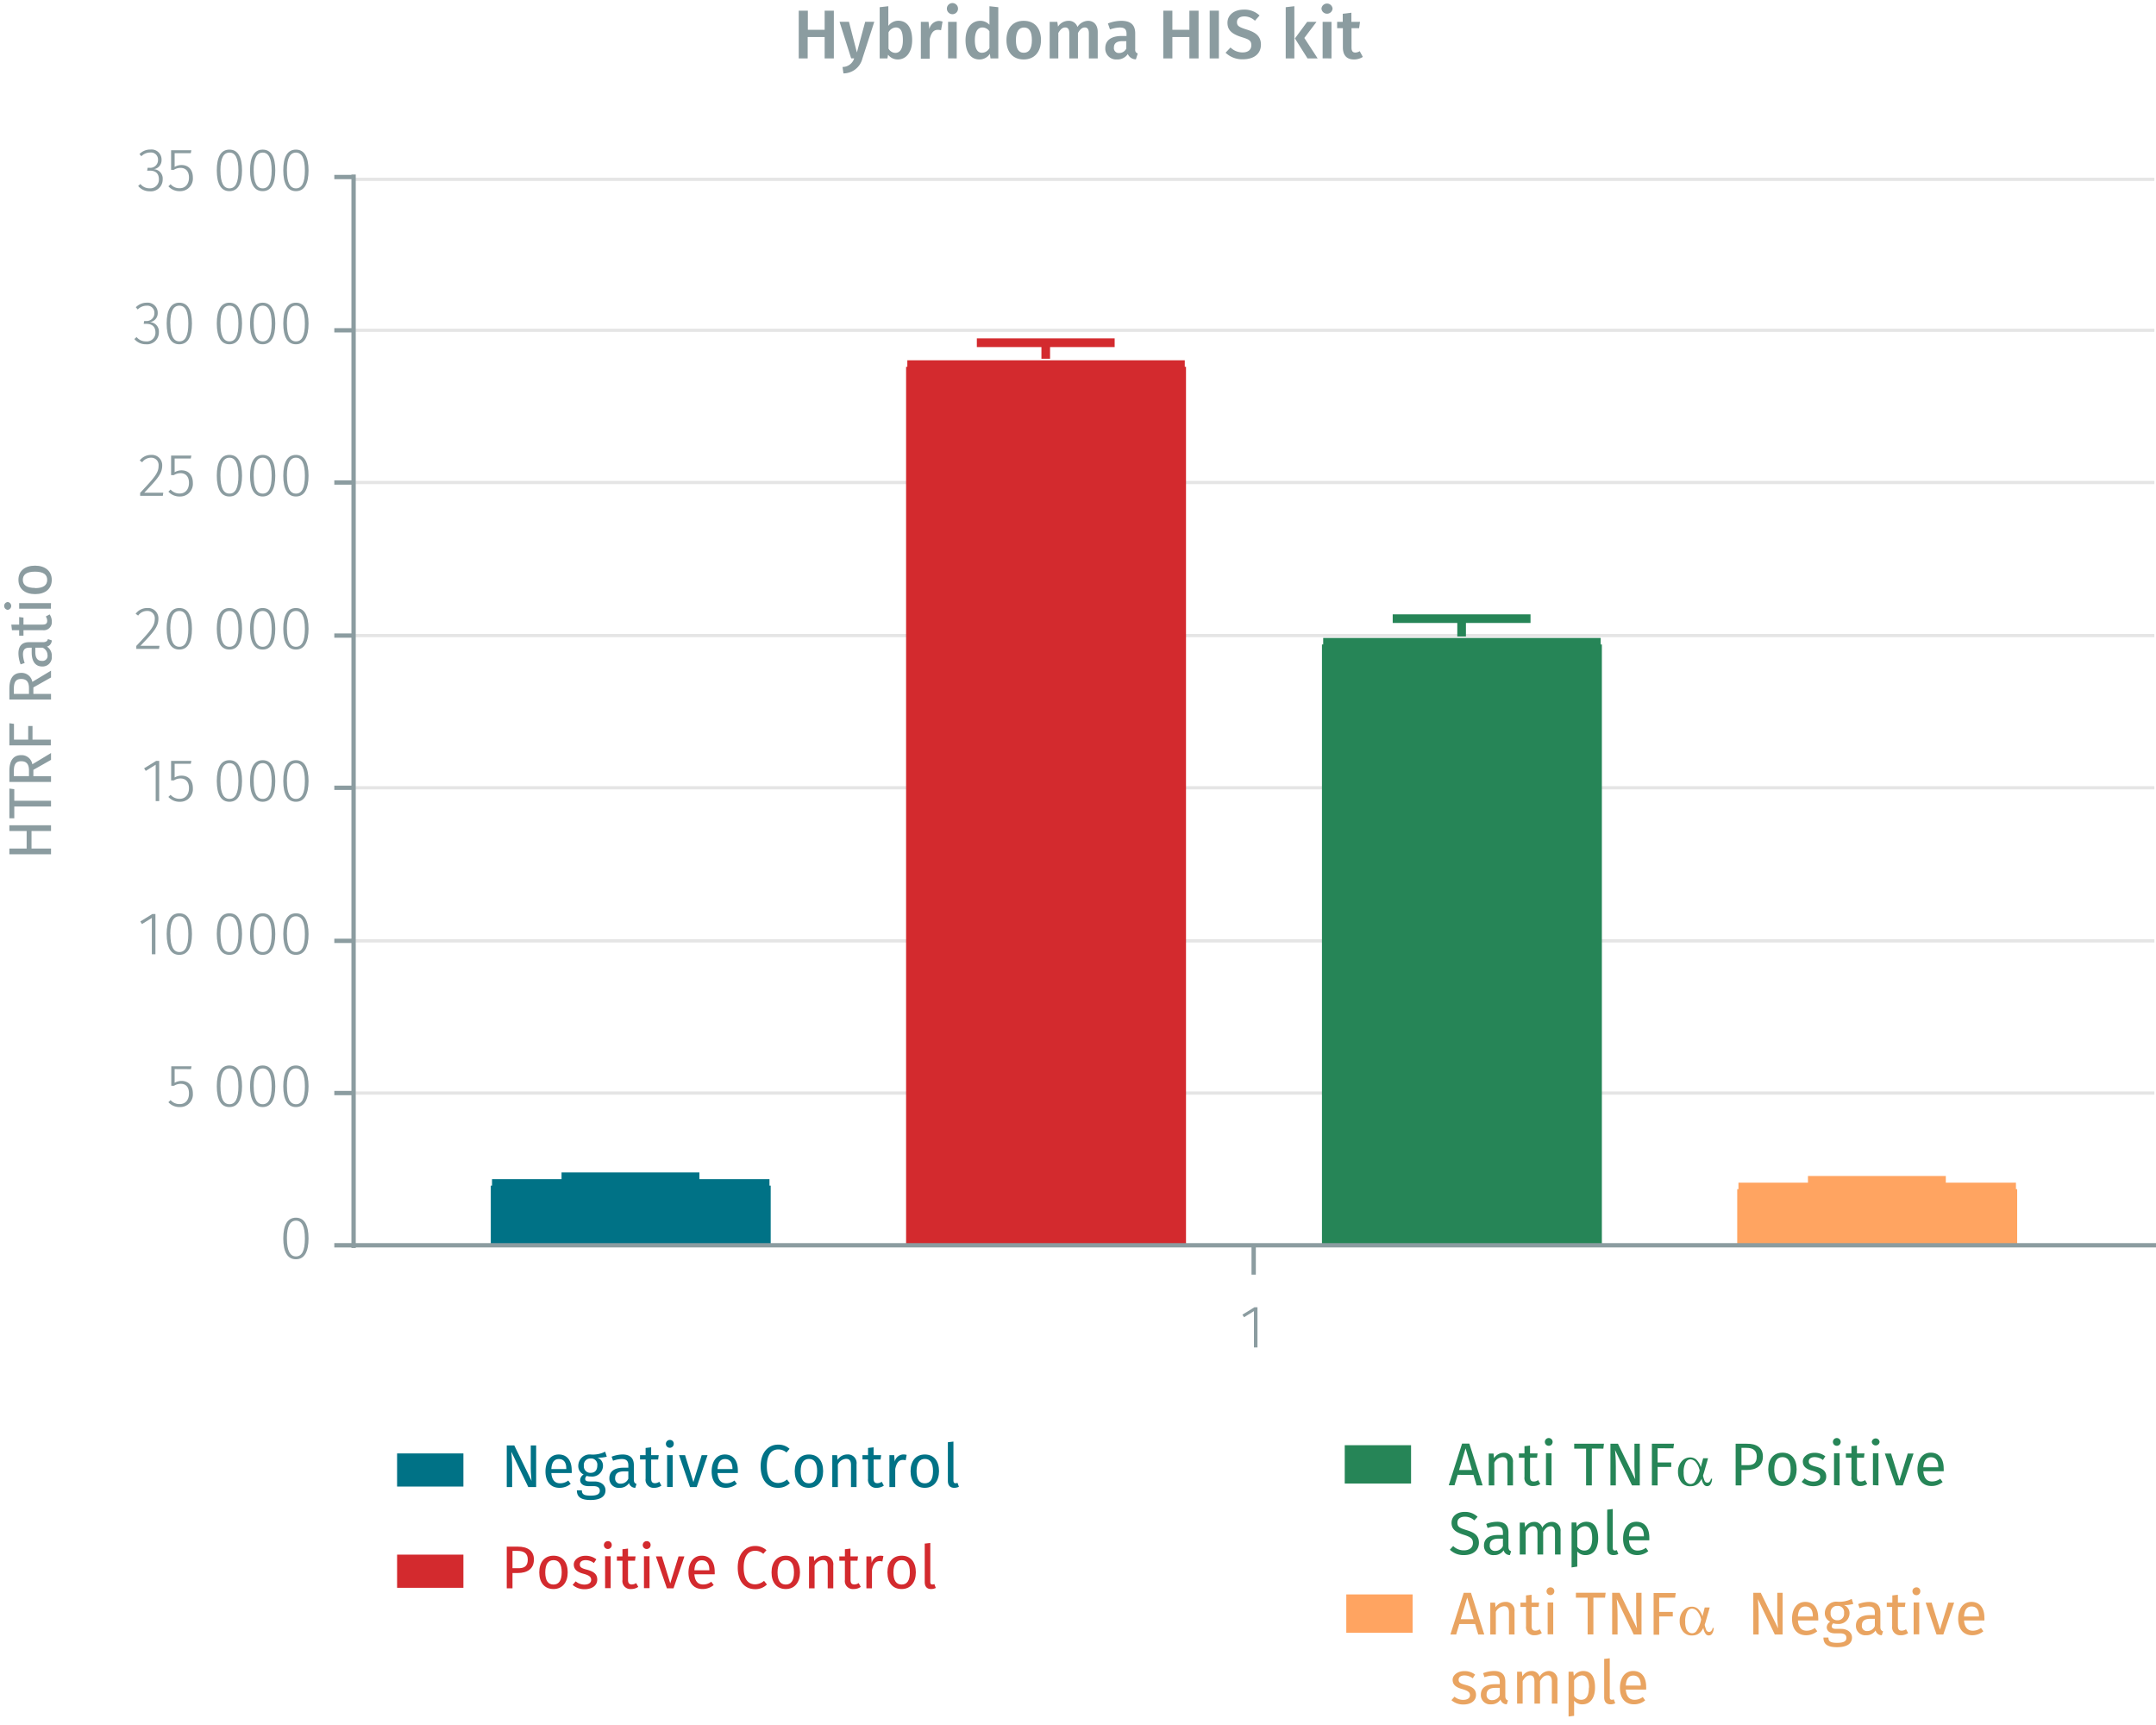 <svg id="Calque_1" data-name="Calque 1" xmlns="http://www.w3.org/2000/svg" viewBox="0 0 499.36 399.41"><line x1="81.9" y1="253.14" x2="498.98" y2="253.14" fill="none" stroke="#e5e5e5" stroke-miterlimit="10" stroke-width="0.75"/><line x1="81.9" y1="217.89" x2="498.98" y2="217.89" fill="none" stroke="#e5e5e5" stroke-miterlimit="10" stroke-width="0.75"/><line x1="81.9" y1="182.44" x2="498.98" y2="182.44" fill="none" stroke="#e5e5e5" stroke-miterlimit="10" stroke-width="0.75"/><line x1="81.9" y1="147.19" x2="498.98" y2="147.19" fill="none" stroke="#e5e5e5" stroke-miterlimit="10" stroke-width="0.75"/><line x1="81.9" y1="111.74" x2="498.98" y2="111.74" fill="none" stroke="#e5e5e5" stroke-miterlimit="10" stroke-width="0.75"/><line x1="81.9" y1="76.49" x2="498.98" y2="76.49" fill="none" stroke="#e5e5e5" stroke-miterlimit="10" stroke-width="0.75"/><line x1="81.9" y1="41.53" x2="498.98" y2="41.53" fill="none" stroke="#e5e5e5" stroke-miterlimit="10" stroke-width="0.75"/><polyline points="403.87 275.4 403.87 288.39 465.7 288.39 465.7 275.4 403.87 275.4" fill="#ffa461" fill-rule="evenodd"/><polyline points="403.87 288.39 403.87 275.4 402.65 275.4 466.92 275.4 465.7 275.4 465.7 288.39" fill="none" stroke="#ffa461" stroke-miterlimit="1" stroke-width="3.01"/><polyline points="307.69 149.25 307.69 288.39 369.51 288.39 369.51 149.25 307.69 149.25" fill="#268557" fill-rule="evenodd"/><polyline points="307.69 288.39 307.69 149.25 306.47 149.25 370.73 149.25 369.51 149.25 369.51 288.39" fill="none" stroke="#268557" stroke-miterlimit="1" stroke-width="3.01"/><polyline points="211.37 84.94 211.37 288.39 273.19 288.39 273.19 84.94 211.37 84.94" fill="#d32a2e" fill-rule="evenodd"/><polyline points="211.37 288.39 211.37 84.94 210.15 84.94 274.41 84.94 273.19 84.94 273.19 288.39" fill="none" stroke="#d32a2e" stroke-miterlimit="1" stroke-width="3.01"/><polyline points="115.18 274.58 115.18 288.39 177 288.39 177 274.58 115.18 274.58" fill="#007286" fill-rule="evenodd"/><polyline points="115.18 288.39 115.18 274.58 113.96 274.58 178.22 274.58 177 274.58 177 288.39" fill="none" stroke="#007286" stroke-miterlimit="1" stroke-width="3.01"/><path d="M290.43,312.05v-8.41l-2.29,1.42-.38-.6,2.79-1.72h.7v9.31Z" fill="#8b9ca0"/><path d="M290.37,295.19v-6.8m-208.88,0H499.38" fill="none" stroke="#8b9ca0" stroke-miterlimit="10"/><path d="M71.46,286.82c0,3.15-1,4.81-2.92,4.81s-2.93-1.67-2.93-4.82,1-4.81,2.93-4.81S71.46,283.66,71.46,286.82Zm-5,0c0,2.87.74,4.15,2.09,4.15s2.07-1.27,2.07-4.14-.73-4.14-2.07-4.14S66.45,283.94,66.45,286.81Z" fill="#8b9ca0"/><path d="M40.45,247.58v3.18a3.16,3.16,0,0,1,1.6-.43c1.6,0,2.62,1.09,2.62,2.9a2.92,2.92,0,0,1-3,3.15A3.44,3.44,0,0,1,39,255.26l.51-.49a2.71,2.71,0,0,0,2.12.92c1.32,0,2.14-.95,2.14-2.48S43,251,41.87,251a2.9,2.9,0,0,0-1.56.45h-.64v-4.52h4.69l-.13.67Z" fill="#8b9ca0"/><path d="M56.06,251.57c0,3.15-1,4.81-2.92,4.81s-2.93-1.67-2.93-4.82,1-4.81,2.93-4.81S56.06,248.41,56.06,251.57Zm-5,0c0,2.87.74,4.15,2.09,4.15s2.07-1.27,2.07-4.14-.73-4.14-2.07-4.14S51.05,248.69,51.05,251.56Z" fill="#8b9ca0"/><path d="M63.76,251.57c0,3.15-1,4.81-2.92,4.81s-2.93-1.67-2.93-4.82,1-4.81,2.93-4.81S63.76,248.41,63.76,251.57Zm-5,0c0,2.87.74,4.15,2.09,4.15s2.07-1.27,2.07-4.14-.73-4.14-2.07-4.14S58.75,248.69,58.75,251.56Z" fill="#8b9ca0"/><path d="M71.46,251.57c0,3.15-1,4.81-2.92,4.81s-2.93-1.67-2.93-4.82,1-4.81,2.93-4.81S71.46,248.41,71.46,251.57Zm-5,0c0,2.87.74,4.15,2.09,4.15s2.07-1.27,2.07-4.14-.73-4.14-2.07-4.14S66.45,248.69,66.45,251.56Z" fill="#8b9ca0"/><path d="M35.17,221v-8.42L32.88,214l-.38-.6,2.79-1.73H36V221Z" fill="#8b9ca0"/><path d="M44.46,216.33c0,3.15-1,4.8-2.93,4.8s-2.93-1.67-2.93-4.82,1-4.8,2.93-4.8S44.46,213.16,44.46,216.33Zm-5,0c0,2.87.75,4.15,2.09,4.15s2.07-1.26,2.07-4.13-.72-4.15-2.07-4.15S39.44,213.44,39.44,216.31Z" fill="#8b9ca0"/><path d="M56.06,216.33c0,3.15-1,4.8-2.92,4.8s-2.93-1.67-2.93-4.82,1-4.8,2.93-4.8S56.06,213.16,56.06,216.33Zm-5,0c0,2.87.74,4.15,2.09,4.15s2.07-1.26,2.07-4.13-.73-4.15-2.07-4.15S51.05,213.44,51.05,216.31Z" fill="#8b9ca0"/><path d="M63.76,216.33c0,3.15-1,4.8-2.92,4.8s-2.93-1.67-2.93-4.82,1-4.8,2.93-4.8S63.76,213.16,63.76,216.33Zm-5,0c0,2.87.74,4.15,2.09,4.15s2.07-1.26,2.07-4.13-.73-4.15-2.07-4.15S58.75,213.44,58.75,216.31Z" fill="#8b9ca0"/><path d="M71.46,216.33c0,3.15-1,4.8-2.92,4.8s-2.93-1.67-2.93-4.82,1-4.8,2.93-4.8S71.46,213.16,71.46,216.33Zm-5,0c0,2.87.74,4.15,2.09,4.15s2.07-1.26,2.07-4.13-.73-4.15-2.07-4.15S66.45,213.44,66.45,216.31Z" fill="#8b9ca0"/><path d="M36.06,185.52V177.1l-2.3,1.43-.38-.6,2.79-1.72h.7v9.31Z" fill="#8b9ca0"/><path d="M40.45,176.88v3.18a3.16,3.16,0,0,1,1.6-.43c1.6,0,2.62,1.09,2.62,2.9a2.92,2.92,0,0,1-3,3.15A3.44,3.44,0,0,1,39,184.56l.51-.49a2.71,2.71,0,0,0,2.12.92c1.32,0,2.14-1,2.14-2.48s-.81-2.23-1.94-2.23a2.9,2.9,0,0,0-1.56.45h-.64v-4.52h4.69l-.13.67Z" fill="#8b9ca0"/><path d="M56.06,180.87c0,3.15-1,4.81-2.92,4.81s-2.93-1.67-2.93-4.82,1-4.81,2.93-4.81S56.06,177.71,56.06,180.87Zm-5,0c0,2.87.74,4.14,2.09,4.14s2.07-1.26,2.07-4.13-.73-4.14-2.07-4.14S51.05,178,51.05,180.86Z" fill="#8b9ca0"/><path d="M63.76,180.87c0,3.15-1,4.81-2.92,4.81s-2.93-1.67-2.93-4.82,1-4.81,2.93-4.81S63.76,177.71,63.76,180.87Zm-5,0c0,2.87.74,4.14,2.09,4.14s2.07-1.26,2.07-4.13-.73-4.14-2.07-4.14S58.75,178,58.75,180.86Z" fill="#8b9ca0"/><path d="M71.46,180.87c0,3.15-1,4.81-2.92,4.81s-2.93-1.67-2.93-4.82,1-4.81,2.93-4.81S71.46,177.71,71.46,180.87Zm-5,0c0,2.87.74,4.14,2.09,4.14s2.07-1.26,2.07-4.13-.73-4.14-2.07-4.14S66.45,178,66.45,180.86Z" fill="#8b9ca0"/><path d="M36.69,143.26c0,1.85-1,3-4.16,6.3h4.41l-.11.72H31.57v-.69c3.46-3.68,4.28-4.65,4.28-6.29a1.68,1.68,0,0,0-1.77-1.81A2.51,2.51,0,0,0,32,142.56l-.58-.42a3.27,3.27,0,0,1,2.69-1.33A2.38,2.38,0,0,1,36.69,143.26Z" fill="#8b9ca0"/><path d="M44.46,145.63c0,3.15-1,4.8-2.93,4.8s-2.93-1.67-2.93-4.82,1-4.8,2.93-4.8S44.46,142.46,44.46,145.63Zm-5,0c0,2.87.75,4.15,2.09,4.15s2.07-1.26,2.07-4.13-.72-4.15-2.07-4.15S39.44,142.74,39.44,145.61Z" fill="#8b9ca0"/><path d="M56.06,145.63c0,3.15-1,4.8-2.92,4.8s-2.93-1.67-2.93-4.82,1-4.8,2.93-4.8S56.06,142.46,56.06,145.63Zm-5,0c0,2.87.74,4.15,2.09,4.15s2.07-1.26,2.07-4.13-.73-4.15-2.07-4.15S51.05,142.74,51.05,145.61Z" fill="#8b9ca0"/><path d="M63.76,145.63c0,3.15-1,4.8-2.92,4.8s-2.93-1.67-2.93-4.82,1-4.8,2.93-4.8S63.76,142.46,63.76,145.63Zm-5,0c0,2.87.74,4.15,2.09,4.15s2.07-1.26,2.07-4.13-.73-4.15-2.07-4.15S58.75,142.74,58.75,145.61Z" fill="#8b9ca0"/><path d="M71.46,145.63c0,3.15-1,4.8-2.92,4.8s-2.93-1.67-2.93-4.82,1-4.8,2.93-4.8S71.46,142.46,71.46,145.63Zm-5,0c0,2.87.74,4.15,2.09,4.15s2.07-1.26,2.07-4.13-.73-4.15-2.07-4.15S66.45,142.74,66.45,145.61Z" fill="#8b9ca0"/><path d="M37.57,107.8c0,1.85-1,3-4.16,6.31h4.41l-.11.71H32.46v-.68c3.46-3.69,4.27-4.66,4.27-6.29A1.68,1.68,0,0,0,35,106a2.53,2.53,0,0,0-2.07,1.06l-.57-.42A3.29,3.29,0,0,1,35,105.35,2.38,2.38,0,0,1,37.57,107.8Z" fill="#8b9ca0"/><path d="M40.45,106.18v3.18a3.17,3.17,0,0,1,1.6-.44c1.6,0,2.62,1.1,2.62,2.9a2.93,2.93,0,0,1-3,3.16A3.44,3.44,0,0,1,39,113.86l.51-.49a2.71,2.71,0,0,0,2.12.92c1.32,0,2.14-1,2.14-2.48s-.81-2.23-1.94-2.23a2.9,2.9,0,0,0-1.56.45h-.64v-4.52h4.69l-.13.67Z" fill="#8b9ca0"/><path d="M56.06,110.17c0,3.15-1,4.81-2.92,4.81s-2.93-1.67-2.93-4.82,1-4.81,2.93-4.81S56.06,107,56.06,110.17Zm-5,0c0,2.87.74,4.14,2.09,4.14s2.07-1.26,2.07-4.13S54.48,106,53.14,106,51.05,107.29,51.05,110.16Z" fill="#8b9ca0"/><path d="M63.76,110.17c0,3.15-1,4.81-2.92,4.81s-2.93-1.67-2.93-4.82,1-4.81,2.93-4.81S63.76,107,63.76,110.17Zm-5,0c0,2.87.74,4.14,2.09,4.14s2.07-1.26,2.07-4.13S62.18,106,60.84,106,58.75,107.29,58.75,110.16Z" fill="#8b9ca0"/><path d="M71.46,110.17c0,3.15-1,4.81-2.92,4.81s-2.93-1.67-2.93-4.82,1-4.81,2.93-4.81S71.46,107,71.46,110.17Zm-5,0c0,2.87.74,4.14,2.09,4.14s2.07-1.26,2.07-4.13S69.88,106,68.54,106,66.45,107.29,66.45,110.16Z" fill="#8b9ca0"/><path d="M36.53,72.43a2.09,2.09,0,0,1-1.84,2.18,2.15,2.15,0,0,1,2.11,2.33,2.74,2.74,0,0,1-3,2.79,3.42,3.42,0,0,1-2.68-1.21l.52-.46a2.7,2.7,0,0,0,2.13,1A2,2,0,0,0,36,77c0-1.41-.84-2-2.1-2h-.62l.11-.66h.45a1.79,1.79,0,0,0,1.92-1.86,1.62,1.62,0,0,0-1.79-1.68,2.83,2.83,0,0,0-2.07.87l-.44-.51A3.49,3.49,0,0,1,34,70.1,2.32,2.32,0,0,1,36.53,72.43Z" fill="#8b9ca0"/><path d="M44.46,74.92c0,3.15-1,4.81-2.93,4.81s-2.93-1.67-2.93-4.82,1-4.81,2.93-4.81S44.46,71.76,44.46,74.92Zm-5,0c0,2.87.75,4.14,2.09,4.14s2.07-1.26,2.07-4.13-.72-4.14-2.07-4.14S39.44,72,39.44,74.91Z" fill="#8b9ca0"/><path d="M56.06,74.92c0,3.15-1,4.81-2.92,4.81s-2.93-1.67-2.93-4.82,1-4.81,2.93-4.81S56.06,71.76,56.06,74.92Zm-5,0c0,2.87.74,4.14,2.09,4.14s2.07-1.26,2.07-4.13-.73-4.14-2.07-4.14S51.05,72,51.05,74.91Z" fill="#8b9ca0"/><path d="M63.76,74.92c0,3.15-1,4.81-2.92,4.81s-2.93-1.67-2.93-4.82,1-4.81,2.93-4.81S63.76,71.76,63.76,74.92Zm-5,0c0,2.87.74,4.14,2.09,4.14s2.07-1.26,2.07-4.13-.73-4.14-2.07-4.14S58.75,72,58.75,74.91Z" fill="#8b9ca0"/><path d="M71.46,74.92c0,3.15-1,4.81-2.92,4.81s-2.93-1.67-2.93-4.82,1-4.81,2.93-4.81S71.46,71.76,71.46,74.92Zm-5,0c0,2.87.74,4.14,2.09,4.14s2.07-1.26,2.07-4.13-.73-4.14-2.07-4.14S66.45,72,66.45,74.91Z" fill="#8b9ca0"/><path d="M37.42,37a2.1,2.1,0,0,1-1.85,2.19,2.15,2.15,0,0,1,2.11,2.33,2.73,2.73,0,0,1-3,2.78A3.38,3.38,0,0,1,32,43.07l.52-.46a2.67,2.67,0,0,0,2.12,1,2,2,0,0,0,2.16-2.09c0-1.42-.84-2-2.1-2h-.62l.12-.66h.44A1.79,1.79,0,0,0,36.6,37a1.62,1.62,0,0,0-1.79-1.68,2.87,2.87,0,0,0-2.07.86l-.44-.5a3.49,3.49,0,0,1,2.55-1.05A2.32,2.32,0,0,1,37.42,37Z" fill="#8b9ca0"/><path d="M40.45,35.48v3.18a3.07,3.07,0,0,1,1.6-.44c1.6,0,2.62,1.09,2.62,2.9a2.92,2.92,0,0,1-3,3.15A3.44,3.44,0,0,1,39,43.15l.51-.49a2.68,2.68,0,0,0,2.12.93c1.32,0,2.14-1,2.14-2.48s-.81-2.23-1.94-2.23a2.82,2.82,0,0,0-1.56.45h-.64V34.8h4.69l-.13.68Z" fill="#8b9ca0"/><path d="M56.06,39.47c0,3.15-1,4.8-2.92,4.8s-2.93-1.66-2.93-4.82,1-4.8,2.93-4.8S56.06,36.3,56.06,39.47Zm-5,0c0,2.88.74,4.15,2.09,4.15s2.07-1.26,2.07-4.13-.73-4.15-2.07-4.15S51.05,36.58,51.05,39.45Z" fill="#8b9ca0"/><path d="M63.76,39.47c0,3.15-1,4.8-2.92,4.8s-2.93-1.66-2.93-4.82,1-4.8,2.93-4.8S63.76,36.3,63.76,39.47Zm-5,0c0,2.88.74,4.15,2.09,4.15s2.07-1.26,2.07-4.13-.73-4.15-2.07-4.15S58.75,36.58,58.75,39.45Z" fill="#8b9ca0"/><path d="M71.46,39.47c0,3.15-1,4.8-2.92,4.8s-2.93-1.66-2.93-4.82,1-4.8,2.93-4.8S71.46,36.3,71.46,39.47Zm-5,0c0,2.88.74,4.15,2.09,4.15s2.07-1.26,2.07-4.13-.73-4.15-2.07-4.15S66.45,36.58,66.45,39.45Z" fill="#8b9ca0"/><path d="M81.9,41H77.43M81.9,76.49H77.43m4.47,35.25H77.43m4.47,35.45H77.43m4.47,35.25H77.43m4.47,35.45H77.43m4.47,35.25H77.43m4.47,35.25H77.43m4.47.62V40.42" fill="none" stroke="#8b9ca0" stroke-miterlimit="10"/><polyline points="418.75 273.34 450.68 273.34 434.72 273.34 434.72 273.55" fill="none" stroke="#ffa461" stroke-miterlimit="1" stroke-width="2"/><polyline points="322.57 143.27 354.49 143.27 338.53 143.27 338.53 147.4" fill="none" stroke="#268557" stroke-miterlimit="1" stroke-width="2"/><polyline points="226.25 79.37 258.17 79.37 242.21 79.37 242.21 83.08" fill="none" stroke="#d32a2e" stroke-miterlimit="1" stroke-width="2"/><polyline points="130.06 272.52 161.99 272.52 146.02 272.52 146.02 272.72" fill="none" stroke="#007286" stroke-miterlimit="1" stroke-width="2"/><path d="M7.3,196.51h4.52v1.33H2.17v-1.33h4v-4.06h-4v-1.33h9.65v1.33H7.3Z" fill="#8b9ca0"/><path d="M3.31,185.44h8.51v1.33H3.31v2.74H2.17v-6.89l1.14.14Z" fill="#8b9ca0"/><path d="M7.73,179.75h4.09v1.34H2.17v-2.54c0-2.41.93-3.67,2.73-3.67A2.52,2.52,0,0,1,7.49,177l4.33-2.61v1.58l-4.09,2.32ZM4.9,176.29c-1.2,0-1.69.69-1.69,2.27v1.19h3.5v-1.34C6.71,177.07,6.21,176.29,4.9,176.29Z" fill="#8b9ca0"/><path d="M3.24,171.29H6.53v-3.16h1v3.16h4.24v1.33H2.17v-5.13l1.07.15Z" fill="#8b9ca0"/><path d="M7.73,160.7h4.09V162H2.17V159.5c0-2.41.93-3.67,2.73-3.67a2.52,2.52,0,0,1,2.59,2.08l4.33-2.6v1.58L7.73,159.2ZM4.9,157.24c-1.2,0-1.69.69-1.69,2.27v1.19h3.5v-1.34C6.71,158,6.21,157.24,4.9,157.24Z" fill="#8b9ca0"/><path d="M11.09,148l.9.3a1.48,1.48,0,0,1-1.11,1.44A2.52,2.52,0,0,1,12,152a2.14,2.14,0,0,1-2.23,2.35c-1.58,0-2.43-1.19-2.43-3.25V150H6.78c-1.06,0-1.46.52-1.46,1.54a6.41,6.41,0,0,0,.4,2l-.94.32a7.14,7.14,0,0,1-.51-2.55c0-1.78.91-2.59,2.45-2.59H10.1C10.74,148.66,11,148.42,11.09,148ZM9.88,150H8.18v1c0,1.36.51,2.05,1.51,2.05A1.16,1.16,0,0,0,11,151.69,1.89,1.89,0,0,0,9.88,150Z" fill="#8b9ca0"/><path d="M12,143.94a1.85,1.85,0,0,1-2.1,2H5.44v1.29h-1v-1.29H2.77l-.15-1.29H4.44v-1.75l1,.14v1.61H9.83c.75,0,1.1-.23,1.1-.88a1.76,1.76,0,0,0-.33-1l.89-.49A2.85,2.85,0,0,1,12,143.94Z" fill="#8b9ca0"/><path d="M1.78,139.42a.91.91,0,0,1,0,1.81.91.91,0,0,1,0-1.81Zm10,1.54H4.44v-1.29h7.38Z" fill="#8b9ca0"/><path d="M8.12,131c2.29,0,3.87,1.21,3.87,3.29s-1.51,3.3-3.85,3.3-3.87-1.21-3.87-3.31S5.79,131,8.12,131Zm0,5.2c1.92,0,2.81-.67,2.81-1.91s-.89-1.9-2.83-1.9-2.81.67-2.81,1.89S6.21,136.16,8.14,136.16Z" fill="#8b9ca0"/><path d="M122.36,344.39l-3.93-8.19c.07.8.19,2,.19,3.77v4.42h-1.25v-9.65h1.74l4,8.21c0-.22-.18-1.76-.18-2.94v-5.27h1.25v9.65Z" fill="#007286"/><path d="M132.41,341.14H127.7c.13,1.71.93,2.37,2,2.37a3.08,3.08,0,0,0,1.92-.64l.56.77a4,4,0,0,1-2.58.92c-2.06,0-3.26-1.44-3.26-3.78s1.16-3.94,3.07-3.94,3,1.39,3,3.65C132.44,340.74,132.42,341,132.41,341.14Zm-1.25-1c0-1.45-.57-2.24-1.73-2.24-1,0-1.63.68-1.73,2.32h3.46Z" fill="#007286"/><path d="M138.36,337.57a1.94,1.94,0,0,1,1.3,1.87,2.51,2.51,0,0,1-2.81,2.5,2.89,2.89,0,0,1-.94-.14.91.91,0,0,0-.37.69c0,.34.21.6,1,.6h1.18c1.51,0,2.52.87,2.52,2.05,0,1.43-1.18,2.24-3.46,2.24s-3.17-.75-3.17-2.24h1.16c0,.84.38,1.23,2,1.23s2.15-.41,2.15-1.15-.56-1.05-1.48-1.05h-1.16c-1.32,0-1.91-.66-1.91-1.4a1.6,1.6,0,0,1,.81-1.3,2.13,2.13,0,0,1-1.24-2.05,2.64,2.64,0,0,1,2.84-2.58,6.31,6.31,0,0,0,3.38-.65l.38,1.16A7.44,7.44,0,0,1,138.36,337.57Zm-3.13,1.85a1.5,1.5,0,0,0,1.56,1.67c1,0,1.55-.62,1.55-1.68a1.43,1.43,0,0,0-1.58-1.64A1.48,1.48,0,0,0,135.23,339.42Z" fill="#007286"/><path d="M147.43,343.66l-.29.9a1.49,1.49,0,0,1-1.45-1.1,2.5,2.5,0,0,1-2.2,1.1,2.14,2.14,0,0,1-2.35-2.23c0-1.58,1.19-2.43,3.25-2.43h1.14v-.55c0-1.06-.52-1.46-1.54-1.46a6.36,6.36,0,0,0-2,.4l-.33-.94a7.18,7.18,0,0,1,2.55-.51c1.78,0,2.6.91,2.6,2.45v3.38C146.82,343.32,147.05,343.53,147.43,343.66Zm-1.9-1.21v-1.7h-1c-1.36,0-2.05.51-2.05,1.51a1.17,1.17,0,0,0,1.28,1.34A1.9,1.9,0,0,0,145.53,342.45Z" fill="#007286"/><path d="M151.53,344.56a1.85,1.85,0,0,1-2-2.1V338h-1.29v-1h1.29v-1.67l1.29-.15V337h1.75l-.14,1h-1.61v4.39c0,.75.24,1.1.88,1.1a1.76,1.76,0,0,0,1-.33l.49.89A2.85,2.85,0,0,1,151.53,344.56Z" fill="#007286"/><path d="M156.05,334.35a.91.91,0,1,1-.91-.88A.86.86,0,0,1,156.05,334.35Zm-1.54,10V337h1.29v7.38Z" fill="#007286"/><path d="M159.82,344.39,157.27,337h1.4l1.93,6.24,1.92-6.24h1.36l-2.51,7.38Z" fill="#007286"/><path d="M170.89,341.14h-4.7c.12,1.71.92,2.37,2,2.37a3.12,3.12,0,0,0,1.92-.64l.56.77a4.06,4.06,0,0,1-2.58.92c-2.06,0-3.26-1.44-3.26-3.78s1.16-3.94,3.06-3.94,3,1.39,3,3.65A5.79,5.79,0,0,1,170.89,341.14Zm-1.24-1c0-1.45-.58-2.24-1.74-2.24-1,0-1.62.68-1.72,2.32h3.46Z" fill="#007286"/><path d="M182.88,335.53l-.73.85a2.82,2.82,0,0,0-1.86-.71c-1.46,0-2.68,1-2.68,3.89s1.16,3.88,2.66,3.88a3.24,3.24,0,0,0,2-.81l.67.85a3.77,3.77,0,0,1-2.76,1.08c-2.34,0-4-1.75-4-5s1.82-5,4-5A3.8,3.8,0,0,1,182.88,335.53Z" fill="#007286"/><path d="M190.65,340.7c0,2.28-1.21,3.86-3.29,3.86s-3.29-1.51-3.29-3.85,1.2-3.87,3.3-3.87S190.65,338.36,190.65,340.7Zm-5.2,0c0,1.92.67,2.82,1.91,2.82s1.9-.9,1.9-2.83-.67-2.82-1.89-2.82S185.45,338.78,185.45,340.71Z" fill="#007286"/><path d="M198.39,339.1v5.29H197.1v-5.11c0-1.11-.45-1.43-1.16-1.43a2.23,2.23,0,0,0-1.88,1.31v5.23h-1.29V337h1.11l.11,1.09a2.7,2.7,0,0,1,2.26-1.26A2,2,0,0,1,198.39,339.1Z" fill="#007286"/><path d="M203.05,344.56a1.85,1.85,0,0,1-2-2.1V338h-1.29v-1h1.29v-1.67l1.29-.15V337h1.75l-.14,1h-1.61v4.39c0,.75.24,1.1.88,1.1a1.76,1.76,0,0,0,1-.33l.49.89A2.85,2.85,0,0,1,203.05,344.56Z" fill="#007286"/><path d="M210,336.93l-.24,1.26a2.22,2.22,0,0,0-.65-.09c-.92,0-1.45.66-1.76,2.08v4.21H206V337h1.11l.12,1.5a2.12,2.12,0,0,1,2-1.67A3,3,0,0,1,210,336.93Z" fill="#007286"/><path d="M217.49,340.7c0,2.28-1.21,3.86-3.3,3.86s-3.29-1.51-3.29-3.85,1.21-3.87,3.31-3.87S217.49,338.36,217.49,340.7Zm-5.2,0c0,1.92.67,2.82,1.9,2.82s1.91-.9,1.91-2.83-.67-2.82-1.89-2.82S212.29,338.78,212.29,340.71Z" fill="#007286"/><path d="M221.29,343.5a1.21,1.21,0,0,0,.48-.09l.33.9a2.45,2.45,0,0,1-1.09.25c-.94,0-1.47-.56-1.47-1.62V334l1.29-.15v9C220.83,343.3,221,343.5,221.29,343.5Z" fill="#007286"/><polyline points="93.05 337.67 93.05 343.19 106.25 343.19 106.25 337.67 93.05 337.67" fill="#007286" fill-rule="evenodd"/><polyline points="93.05 344.27 93.05 337.67 91.97 337.67 107.33 337.67 106.25 337.67 106.25 344.27 106.25 343.19 93.05 343.19" fill="none" stroke="#007286" stroke-miterlimit="1" stroke-width="2.16"/><path d="M123.66,361.17c0,2.21-1.61,3.12-3.74,3.12H118.7v3.54h-1.33v-9.65h2.54C122.23,358.18,123.66,359.14,123.66,361.17Zm-1.42,0c0-1.44-.92-2-2.35-2H118.7v4h1.16C121.29,363.24,122.24,362.82,122.24,361.18Z" fill="#d32a2e"/><path d="M131.49,364.14c0,2.28-1.21,3.86-3.3,3.86s-3.29-1.51-3.29-3.85,1.21-3.87,3.31-3.87S131.49,361.8,131.49,364.14Zm-5.2,0c0,1.92.67,2.82,1.9,2.82s1.91-.9,1.91-2.83-.67-2.82-1.89-2.82S126.29,362.22,126.29,364.15Z" fill="#d32a2e"/><path d="M138.12,361.12l-.56.86a3.11,3.11,0,0,0-1.91-.67c-.84,0-1.35.37-1.35,1s.39.89,1.58,1.19c1.55.4,2.45,1,2.45,2.3,0,1.54-1.41,2.24-2.91,2.24a4.09,4.09,0,0,1-2.79-1l.71-.82a3.08,3.08,0,0,0,2,.75c1,0,1.58-.44,1.58-1.08s-.36-1.05-1.79-1.43c-1.6-.42-2.23-1.11-2.23-2.16s1.14-2,2.66-2A3.93,3.93,0,0,1,138.12,361.12Z" fill="#d32a2e"/><path d="M141.69,357.79a.91.91,0,1,1-.91-.88A.86.86,0,0,1,141.69,357.79Zm-1.54,10v-7.38h1.29v7.38Z" fill="#d32a2e"/><path d="M146.17,368a1.85,1.85,0,0,1-2-2.1v-4.45h-1.29v-1h1.29v-1.66l1.29-.16v1.82h1.75l-.14,1h-1.61v4.39c0,.75.24,1.1.88,1.1a1.83,1.83,0,0,0,1-.32l.49.88A2.85,2.85,0,0,1,146.17,368Z" fill="#d32a2e"/><path d="M150.69,357.79a.91.91,0,1,1-.91-.88A.86.86,0,0,1,150.69,357.79Zm-1.54,10v-7.38h1.29v7.38Z" fill="#d32a2e"/><path d="M154.46,367.83l-2.55-7.38h1.4l1.93,6.24,1.92-6.24h1.36L156,367.83Z" fill="#d32a2e"/><path d="M165.53,364.58h-4.7c.12,1.71.92,2.37,2,2.37a3.07,3.07,0,0,0,1.91-.64l.56.77a4,4,0,0,1-2.57.92c-2.06,0-3.27-1.44-3.27-3.78s1.17-3.94,3.07-3.94,3,1.39,3,3.65A5.79,5.79,0,0,1,165.53,364.58Zm-1.24-1c0-1.44-.58-2.24-1.74-2.24-1,0-1.63.68-1.72,2.32h3.46Z" fill="#d32a2e"/><path d="M177.52,359l-.73.85a2.82,2.82,0,0,0-1.86-.71c-1.46,0-2.68,1-2.68,3.89s1.16,3.88,2.66,3.88a3.24,3.24,0,0,0,2.05-.81l.67.85a3.77,3.77,0,0,1-2.76,1.08c-2.34,0-4-1.75-4-5s1.82-5,4-5A3.8,3.8,0,0,1,177.52,359Z" fill="#d32a2e"/><path d="M185.29,364.14c0,2.28-1.21,3.86-3.3,3.86s-3.29-1.51-3.29-3.85,1.21-3.87,3.31-3.87S185.29,361.8,185.29,364.14Zm-5.2,0c0,1.92.67,2.82,1.9,2.82s1.91-.9,1.91-2.83-.67-2.82-1.89-2.82S180.09,362.22,180.09,364.15Z" fill="#d32a2e"/><path d="M193,362.54v5.29h-1.29v-5.11c0-1.1-.45-1.43-1.16-1.43a2.23,2.23,0,0,0-1.88,1.31v5.23h-1.29v-7.38h1.11l.11,1.09a2.69,2.69,0,0,1,2.26-1.26A2,2,0,0,1,193,362.54Z" fill="#d32a2e"/><path d="M197.69,368a1.85,1.85,0,0,1-2-2.1v-4.45h-1.29v-1h1.29v-1.66l1.29-.16v1.82h1.75l-.14,1H197v4.39c0,.75.24,1.1.88,1.1a1.83,1.83,0,0,0,1-.32l.49.88A2.85,2.85,0,0,1,197.69,368Z" fill="#d32a2e"/><path d="M204.61,360.37l-.24,1.26a2.22,2.22,0,0,0-.65-.09c-.92,0-1.45.66-1.76,2.08v4.21h-1.29v-7.38h1.11l.12,1.5a2.11,2.11,0,0,1,2-1.67A3,3,0,0,1,204.61,360.37Z" fill="#d32a2e"/><path d="M212.12,364.14c0,2.28-1.2,3.86-3.29,3.86s-3.29-1.51-3.29-3.85,1.21-3.87,3.31-3.87S212.12,361.8,212.12,364.14Zm-5.19,0c0,1.92.67,2.82,1.9,2.82s1.91-.9,1.91-2.83-.67-2.82-1.89-2.82S206.93,362.22,206.93,364.15Z" fill="#d32a2e"/><path d="M215.93,366.94a1.21,1.21,0,0,0,.48-.09l.33.9a2.45,2.45,0,0,1-1.09.25c-.94,0-1.47-.56-1.47-1.62v-8.9l1.29-.15v9C215.47,366.74,215.59,366.94,215.93,366.94Z" fill="#d32a2e"/><polyline points="93.05 361.11 93.05 366.63 106.25 366.63 106.25 361.11 93.05 361.11" fill="#d32a2e" fill-rule="evenodd"/><polyline points="93.05 367.71 93.05 361.11 91.97 361.11 107.33 361.11 106.25 361.11 106.25 367.71 106.25 366.63 93.05 366.63" fill="none" stroke="#d32a2e" stroke-miterlimit="1" stroke-width="2.16"/><path d="M337.62,341.55l-.73,2.42h-1.34l3.09-9.65h1.68L343.4,344H342l-.72-2.42Zm1.83-6.12-1.51,5h3Z" fill="#268557"/><path d="M350.43,338.68V344h-1.29v-5.11c0-1.11-.44-1.43-1.16-1.43a2.24,2.24,0,0,0-1.88,1.3V344h-1.28v-7.38h1.1l.11,1.09a2.7,2.7,0,0,1,2.26-1.26A2,2,0,0,1,350.43,338.68Z" fill="#268557"/><path d="M355.09,344.14a1.85,1.85,0,0,1-2-2.1v-4.45h-1.29v-1h1.29v-1.67l1.29-.15v1.82h1.75l-.14,1h-1.61V342c0,.75.24,1.1.88,1.1a1.74,1.74,0,0,0,1-.33l.49.89A2.85,2.85,0,0,1,355.09,344.14Z" fill="#268557"/><path d="M359.61,333.93a.9.9,0,0,1-1.8,0,.9.9,0,0,1,1.8,0Zm-1.54,10v-7.38h1.29V344Z" fill="#268557"/><path d="M368.69,335.46V344h-1.33v-8.51h-2.75v-1.14h6.89l-.14,1.14Z" fill="#268557"/><path d="M378,344l-3.93-8.19c.07.8.18,2,.18,3.77V344H373v-9.65h1.74l4,8.21c0-.22-.18-1.76-.18-2.94v-5.27h1.24V344Z" fill="#268557"/><path d="M383.93,335.39v3.29h3.15v1.05h-3.15V344H382.6v-9.65h5.13l-.16,1.07Z" fill="#268557"/><path d="M394.48,337.71h1.13l-.89,3.11c-.06.2-.15.51-.28.92a6.81,6.81,0,0,0,.39,1.26.74.74,0,0,0,.63.38.7.7,0,0,0,.5-.23,1.17,1.17,0,0,0,.31-.7h.27a2.56,2.56,0,0,1-.41,1.36.93.93,0,0,1-1.44.05,3.19,3.19,0,0,1-.57-1.41,4,4,0,0,1-.59.9,2.76,2.76,0,0,1-.88.63,2.59,2.59,0,0,1-1.07.21,2.52,2.52,0,0,1-2.22-1,3.84,3.84,0,0,1-.71-2.29,3.54,3.54,0,0,1,.83-2.44,2.56,2.56,0,0,1,2-.93,2.11,2.11,0,0,1,1.37.47,4.07,4.07,0,0,1,1.08,1.77Zm-.83,2.82a4.24,4.24,0,0,0-.95-2,1.73,1.73,0,0,0-1.18-.56,1.31,1.31,0,0,0-1.12.74,4.77,4.77,0,0,0-.44,2.34,4.57,4.57,0,0,0,.19,1.49,1.79,1.79,0,0,0,.58.84,1.32,1.32,0,0,0,.82.3,1.26,1.26,0,0,0,1-.49A6.86,6.86,0,0,0,393.65,340.53Z" fill="#268557"/><path d="M408.31,337.31c0,2.21-1.62,3.12-3.74,3.12h-1.22V344H402v-9.65h2.53C406.88,334.32,408.31,335.27,408.31,337.31Zm-1.42,0c0-1.44-.92-2-2.35-2h-1.19v4h1.16C405.94,339.38,406.89,339,406.89,337.32Z" fill="#268557"/><path d="M416.13,340.28c0,2.28-1.2,3.86-3.29,3.86s-3.29-1.51-3.29-3.85,1.2-3.87,3.3-3.87S416.13,337.94,416.13,340.28Zm-5.19,0c0,1.92.67,2.81,1.9,2.81s1.9-.89,1.9-2.82-.67-2.82-1.89-2.82S410.94,338.36,410.94,340.29Z" fill="#268557"/><path d="M422.77,337.26l-.56.86a3.13,3.13,0,0,0-1.91-.67c-.84,0-1.36.37-1.36,1s.39.88,1.59,1.19c1.55.4,2.45,1,2.45,2.3,0,1.54-1.42,2.24-2.92,2.24a4.08,4.08,0,0,1-2.78-1l.71-.81a3.06,3.06,0,0,0,2,.74c1,0,1.59-.43,1.59-1.07s-.37-1-1.8-1.43c-1.59-.42-2.22-1.11-2.22-2.16s1.13-2,2.66-2A3.93,3.93,0,0,1,422.77,337.26Z" fill="#268557"/><path d="M426.33,333.93a.9.9,0,0,1-1.8,0,.9.9,0,0,1,1.8,0Zm-1.54,10v-7.38h1.29V344Z" fill="#268557"/><path d="M430.82,344.14a1.85,1.85,0,0,1-2-2.1v-4.45h-1.29v-1h1.29v-1.67l1.28-.15v1.82h1.75l-.13,1h-1.62V342c0,.75.24,1.1.89,1.1a1.79,1.79,0,0,0,1-.33l.49.89A2.85,2.85,0,0,1,430.82,344.14Z" fill="#268557"/><path d="M435.34,333.93a.91.91,0,0,1-1.81,0,.91.91,0,0,1,1.81,0Zm-1.54,10v-7.38h1.28V344Z" fill="#268557"/><path d="M439.1,344l-2.55-7.38H438l1.94,6.23,1.92-6.23h1.35l-2.5,7.38Z" fill="#268557"/><path d="M450.18,340.72h-4.71c.13,1.71.93,2.37,2,2.37a3.14,3.14,0,0,0,1.92-.64l.56.77a4,4,0,0,1-2.58.92c-2.06,0-3.26-1.44-3.26-3.78s1.16-3.94,3.07-3.94,3,1.39,3,3.64C450.21,340.32,450.19,340.55,450.18,340.72Zm-1.25-1c0-1.45-.57-2.24-1.73-2.24-1,0-1.63.68-1.73,2.32h3.46Z" fill="#268557"/><path d="M342.23,351.27l-.76.84a3.12,3.12,0,0,0-2.17-.86c-1,0-1.74.44-1.74,1.37s.38,1.2,2.12,1.74c1.54.47,2.86,1.07,2.86,2.92,0,1.68-1.28,2.86-3.45,2.86a4.5,4.5,0,0,1-3.28-1.25l.77-.85a3.45,3.45,0,0,0,2.5,1c1.13,0,2.07-.56,2.07-1.72,0-.94-.45-1.36-2.09-1.87-1.88-.57-2.86-1.29-2.86-2.79s1.26-2.52,3-2.52A4.13,4.13,0,0,1,342.23,351.27Z" fill="#268557"/><path d="M350,359.24l-.29.9a1.49,1.49,0,0,1-1.45-1.11,2.51,2.51,0,0,1-2.2,1.11,2.14,2.14,0,0,1-2.35-2.23c0-1.58,1.19-2.43,3.25-2.43h1.14v-.55c0-1.06-.52-1.46-1.54-1.46a6.36,6.36,0,0,0-2,.4l-.33-.94a7.18,7.18,0,0,1,2.55-.51c1.78,0,2.6.91,2.6,2.45v3.38C349.4,358.89,349.63,359.1,350,359.24Zm-1.9-1.21v-1.7h-1c-1.36,0-2.05.5-2.05,1.51a1.17,1.17,0,0,0,1.28,1.33A1.89,1.89,0,0,0,348.11,358Z" fill="#268557"/><path d="M361.45,354.68V360h-1.29v-5.11c0-1.11-.47-1.43-1-1.43-.8,0-1.24.52-1.74,1.3V360H356.1v-5.11c0-1.11-.48-1.43-1-1.43-.79,0-1.24.52-1.73,1.3V360H352v-7.38h1.11l.11,1.08a2.47,2.47,0,0,1,2.13-1.25,1.86,1.86,0,0,1,1.86,1.33,2.57,2.57,0,0,1,2.2-1.33A2,2,0,0,1,361.45,354.68Z" fill="#268557"/><path d="M370.16,356.28c0,2.24-1,3.86-2.9,3.86a2.41,2.41,0,0,1-1.94-.84v3.5L364,363V352.59h1.1l.1,1a2.7,2.7,0,0,1,2.19-1.17C369.39,352.42,370.16,354,370.16,356.28Zm-1.39,0c0-1.92-.56-2.83-1.67-2.83a2.28,2.28,0,0,0-1.78,1.14v3.6a1.9,1.9,0,0,0,1.63.9C368.13,359.09,368.77,358.21,368.77,356.28Z" fill="#268557"/><path d="M374,359.08a1.21,1.21,0,0,0,.48-.09l.34.9a2.52,2.52,0,0,1-1.1.25c-.94,0-1.47-.56-1.47-1.62v-8.9l1.29-.15v9C373.57,358.88,373.7,359.08,374,359.08Z" fill="#268557"/><path d="M382,356.72h-4.71c.13,1.71.93,2.37,2,2.37a3.14,3.14,0,0,0,1.92-.64l.56.77a4,4,0,0,1-2.57.92c-2.06,0-3.27-1.44-3.27-3.78s1.16-3.94,3.07-3.94,3,1.39,3,3.64A6,6,0,0,1,382,356.72Zm-1.25-1c0-1.45-.57-2.24-1.73-2.24-1,0-1.63.68-1.73,2.32h3.46Z" fill="#268557"/><polyline points="312.54 335.77 312.54 342.49 325.74 342.49 325.74 335.77 312.54 335.77" fill="#268557" fill-rule="evenodd"/><polyline points="312.54 343.57 312.54 335.77 311.46 335.77 326.82 335.77 325.74 335.77 325.74 343.57 325.74 342.49 312.54 342.49" fill="none" stroke="#268557" stroke-miterlimit="1" stroke-width="2.16"/><path d="M338,376.11l-.73,2.42h-1.34l3.09-9.65h1.68l3.08,9.65h-1.4l-.72-2.42Zm1.83-6.12-1.51,5h3Z" fill="#e9a461"/><path d="M350.79,373.24v5.29H349.5v-5.11c0-1.11-.45-1.43-1.16-1.43a2.24,2.24,0,0,0-1.88,1.3v5.24h-1.29v-7.38h1.11l.11,1.09a2.7,2.7,0,0,1,2.26-1.26A2,2,0,0,1,350.79,373.24Z" fill="#e9a461"/><path d="M355.45,378.7a1.85,1.85,0,0,1-2-2.1v-4.45h-1.29v-1h1.29v-1.67l1.29-.15v1.82h1.75l-.14,1h-1.61v4.39c0,.75.24,1.1.88,1.1a1.74,1.74,0,0,0,1-.33l.49.89A2.85,2.85,0,0,1,355.45,378.7Z" fill="#e9a461"/><path d="M360,368.49a.9.9,0,1,1-.91-.88A.86.86,0,0,1,360,368.49Zm-1.54,10v-7.38h1.29v7.38Z" fill="#e9a461"/><path d="M369.05,370v8.51h-1.33V370H365v-1.14h6.89l-.14,1.14Z" fill="#e9a461"/><path d="M378.39,378.53l-3.93-8.19c.07.8.19,2,.19,3.77v4.42H373.4v-9.65h1.74l4,8.21c0-.22-.18-1.76-.18-2.94v-5.27h1.24v9.65Z" fill="#e9a461"/><path d="M384.29,370v3.29h3.15v1.05h-3.15v4.24H383v-9.65h5.13l-.16,1.07Z" fill="#e9a461"/><path d="M394.84,372.27H396l-.89,3.11c-.05.2-.15.51-.28.92a6.81,6.81,0,0,0,.39,1.26.75.75,0,0,0,.63.38.7.7,0,0,0,.5-.23,1.17,1.17,0,0,0,.31-.7h.27a2.56,2.56,0,0,1-.41,1.36.91.91,0,0,1-1.44.05,3.31,3.31,0,0,1-.57-1.41,3.78,3.78,0,0,1-.59.9,2.76,2.76,0,0,1-.88.63,2.59,2.59,0,0,1-1.07.21,2.52,2.52,0,0,1-2.22-1,3.84,3.84,0,0,1-.71-2.29,3.54,3.54,0,0,1,.83-2.44,2.56,2.56,0,0,1,2-.93,2.17,2.17,0,0,1,1.37.47,4.07,4.07,0,0,1,1.08,1.77Zm-.83,2.82a4.15,4.15,0,0,0-.95-2,1.73,1.73,0,0,0-1.18-.56,1.31,1.31,0,0,0-1.12.74,4.77,4.77,0,0,0-.44,2.34,4.57,4.57,0,0,0,.19,1.49,1.74,1.74,0,0,0,.58.84,1.32,1.32,0,0,0,.82.3,1.26,1.26,0,0,0,1-.49A6.86,6.86,0,0,0,394,375.09Z" fill="#e9a461"/><path d="M411.07,378.53l-3.92-8.19c.07.8.18,2,.18,3.77v4.42h-1.24v-9.65h1.73l4,8.21c0-.22-.18-1.76-.18-2.94v-5.27h1.24v9.65Z" fill="#e9a461"/><path d="M421.13,375.28h-4.71c.12,1.71.92,2.37,2,2.37a3.1,3.1,0,0,0,1.92-.64l.56.77a4.06,4.06,0,0,1-2.58.92c-2.06,0-3.26-1.44-3.26-3.78s1.16-3.94,3.06-3.94,3,1.39,3,3.64C421.15,374.88,421.14,375.12,421.13,375.28Zm-1.25-1c0-1.45-.58-2.24-1.74-2.24-1,0-1.62.68-1.72,2.32h3.46Z" fill="#e9a461"/><path d="M427.07,371.71a2,2,0,0,1,1.31,1.86,2.51,2.51,0,0,1-2.82,2.51,3,3,0,0,1-.94-.14.9.9,0,0,0-.36.69c0,.33.21.6,1,.6h1.17c1.51,0,2.52.87,2.52,2,0,1.42-1.17,2.24-3.46,2.24s-3.16-.75-3.16-2.24h1.16c0,.84.38,1.23,2,1.23s2.16-.41,2.16-1.15-.56-1.05-1.48-1.05H425c-1.31,0-1.9-.66-1.9-1.4a1.6,1.6,0,0,1,.81-1.3,2.13,2.13,0,0,1-1.25-2.05,2.64,2.64,0,0,1,2.85-2.58,6.27,6.27,0,0,0,3.37-.65l.38,1.16A7.4,7.4,0,0,1,427.07,371.71ZM424,373.56a1.5,1.5,0,0,0,1.56,1.67,1.47,1.47,0,0,0,1.55-1.68,1.43,1.43,0,0,0-1.58-1.64A1.47,1.47,0,0,0,424,373.56Z" fill="#e9a461"/><path d="M436.15,377.8l-.3.9a1.48,1.48,0,0,1-1.44-1.11,2.5,2.5,0,0,1-2.2,1.11,2.14,2.14,0,0,1-2.35-2.23c0-1.58,1.19-2.43,3.25-2.43h1.13v-.55c0-1.06-.52-1.46-1.54-1.46a6.41,6.41,0,0,0-2,.4l-.32-.94a7.14,7.14,0,0,1,2.55-.51c1.78,0,2.59.91,2.59,2.45v3.38C435.53,377.46,435.77,377.66,436.15,377.8Zm-1.91-1.21v-1.7h-1c-1.36,0-2,.51-2,1.51a1.16,1.16,0,0,0,1.27,1.33A1.89,1.89,0,0,0,434.24,376.59Z" fill="#e9a461"/><path d="M440.25,378.7a1.85,1.85,0,0,1-2-2.1v-4.45H437v-1h1.29v-1.67l1.29-.15v1.82h1.75l-.14,1h-1.61v4.39c0,.75.23,1.1.88,1.1a1.76,1.76,0,0,0,1-.33l.49.89A2.85,2.85,0,0,1,440.25,378.7Z" fill="#e9a461"/><path d="M444.77,368.49a.91.91,0,1,1-.91-.88A.86.86,0,0,1,444.77,368.49Zm-1.54,10v-7.38h1.29v7.38Z" fill="#e9a461"/><path d="M448.53,378.53,446,371.15h1.4l1.93,6.23,1.92-6.23h1.36l-2.51,7.38Z" fill="#e9a461"/><path d="M459.61,375.28H454.9c.13,1.71.93,2.37,2,2.37a3.08,3.08,0,0,0,1.92-.64l.56.77a4,4,0,0,1-2.57.92c-2.06,0-3.27-1.44-3.27-3.78s1.16-3.94,3.07-3.94,3,1.39,3,3.64C459.64,374.88,459.62,375.12,459.61,375.28Zm-1.25-1c0-1.45-.57-2.24-1.73-2.24-1,0-1.63.68-1.73,2.32h3.46Z" fill="#e9a461"/><path d="M341.66,387.82l-.56.86a3.1,3.1,0,0,0-1.9-.67c-.84,0-1.36.37-1.36,1s.39.88,1.58,1.19c1.56.39,2.45,1,2.45,2.3,0,1.54-1.41,2.24-2.91,2.24a4.11,4.11,0,0,1-2.79-1l.72-.81a3,3,0,0,0,2,.74c1,0,1.58-.43,1.58-1.07s-.36-1-1.79-1.43c-1.6-.42-2.23-1.11-2.23-2.16s1.14-2,2.67-2A3.92,3.92,0,0,1,341.66,387.82Z" fill="#e9a461"/><path d="M349.28,393.8l-.29.9a1.49,1.49,0,0,1-1.45-1.11,2.5,2.5,0,0,1-2.2,1.11,2.14,2.14,0,0,1-2.35-2.23c0-1.58,1.19-2.43,3.25-2.43h1.13v-.55c0-1.06-.51-1.46-1.54-1.46a6.47,6.47,0,0,0-2,.4l-.32-.94a7.18,7.18,0,0,1,2.55-.51c1.78,0,2.59.91,2.59,2.45v3.38C348.66,393.46,348.9,393.66,349.28,393.8Zm-1.91-1.21v-1.7h-1c-1.36,0-2.05.51-2.05,1.51a1.17,1.17,0,0,0,1.28,1.33A1.89,1.89,0,0,0,347.37,392.59Z" fill="#e9a461"/><path d="M360.72,389.24v5.29h-1.29v-5.11c0-1.11-.48-1.43-1-1.43-.8,0-1.24.52-1.74,1.3v5.24h-1.29v-5.11c0-1.11-.48-1.43-1-1.43-.8,0-1.24.52-1.73,1.3v5.24h-1.29v-7.38h1.1l.12,1.08a2.47,2.47,0,0,1,2.12-1.25,1.86,1.86,0,0,1,1.87,1.33,2.57,2.57,0,0,1,2.2-1.33A2,2,0,0,1,360.72,389.24Z" fill="#e9a461"/><path d="M369.43,390.83c0,2.25-1,3.87-2.9,3.87a2.38,2.38,0,0,1-1.94-.84v3.5l-1.29.16V387.15h1.11l.1,1a2.68,2.68,0,0,1,2.18-1.17C368.65,387,369.43,388.51,369.43,390.83Zm-1.39,0c0-1.91-.56-2.82-1.67-2.82a2.28,2.28,0,0,0-1.78,1.14v3.6a1.9,1.9,0,0,0,1.63.9C367.39,393.65,368,392.77,368,390.83Z" fill="#e9a461"/><path d="M373.3,393.64a1.21,1.21,0,0,0,.48-.09l.33.9a2.45,2.45,0,0,1-1.09.25c-.94,0-1.47-.56-1.47-1.62v-8.9l1.29-.15v9C372.84,393.44,373,393.64,373.3,393.64Z" fill="#e9a461"/><path d="M381.27,391.28h-4.71c.13,1.71.93,2.37,2,2.37a3.08,3.08,0,0,0,1.92-.64l.56.77a4,4,0,0,1-2.58.92c-2.06,0-3.26-1.44-3.26-3.78s1.16-3.94,3.07-3.94,3,1.39,3,3.64C381.3,390.88,381.28,391.12,381.27,391.28Zm-1.25-1c0-1.45-.57-2.24-1.73-2.24-1,0-1.63.68-1.73,2.32H380Z" fill="#e9a461"/><polyline points="312.9 370.33 312.9 377.05 326.1 377.05 326.1 370.33 312.9 370.33" fill="#ffa461" fill-rule="evenodd"/><polyline points="312.9 378.13 312.9 370.33 311.82 370.33 327.18 370.33 326.1 370.33 326.1 378.13 326.1 377.05 312.9 377.05" fill="none" stroke="#ffa461" stroke-miterlimit="1" stroke-width="2.16"/><path d="M187.07,8.58v4.95H185V2.47h2.11V6.9H191V2.47h2.13V13.53H191V8.58Z" fill="#8b9ca0"/><path d="M195.35,17l-.21-1.49a2.82,2.82,0,0,0,2.7-2h-.7l-2.69-8.47h2.18l1.84,7.11,1.92-7.11h2.11l-2.75,8.5A4.55,4.55,0,0,1,195.35,17Z" fill="#8b9ca0"/><path d="M211.27,9.29c0,2.64-1.27,4.48-3.35,4.48a2.79,2.79,0,0,1-2.24-1.11l-.13.87h-1.8V1.67l2-.23V6a2.82,2.82,0,0,1,2.31-1.2C210.12,4.82,211.27,6.45,211.27,9.29Zm-2.15,0c0-2.26-.67-2.93-1.64-2.93a2,2,0,0,0-1.69,1.15v3.74a1.86,1.86,0,0,0,1.59,1C208.4,12.23,209.12,11.41,209.12,9.29Z" fill="#8b9ca0"/><path d="M218.31,5l-.35,2a3.1,3.1,0,0,0-.76-.09c-1,0-1.55.75-1.87,2.17v4.52h-2.05V5.06h1.78l.19,1.67a2.38,2.38,0,0,1,2.21-1.89A3,3,0,0,1,218.31,5Z" fill="#8b9ca0"/><path d="M221.89,2a1.29,1.29,0,0,1-2.58,0,1.29,1.29,0,0,1,2.58,0Zm-2.3,11.51V5.06h2v8.47Z" fill="#8b9ca0"/><path d="M231.22,13.53h-1.81l-.14-1.07a2.85,2.85,0,0,1-2.42,1.31c-2.11,0-3.22-1.78-3.22-4.47s1.3-4.48,3.45-4.48a2.92,2.92,0,0,1,2.09.91V1.44l2.05.23Zm-2.05-2.4V7.25a2,2,0,0,0-1.6-.89c-1.07,0-1.78.89-1.78,2.93s.63,2.93,1.64,2.93A2,2,0,0,0,229.17,11.13Z" fill="#8b9ca0"/><path d="M241.11,9.29c0,2.67-1.49,4.48-4,4.48s-4-1.7-4-4.48,1.49-4.47,4-4.47S241.11,6.52,241.11,9.29Zm-5.81,0c0,2,.62,2.93,1.82,2.93S239,11.3,239,9.29s-.63-2.92-1.81-2.92S235.3,7.29,235.3,9.29Z" fill="#8b9ca0"/><path d="M254.25,7.4v6.13H252.2V7.72c0-1.06-.42-1.36-.93-1.36-.7,0-1.14.49-1.6,1.28v5.89h-2V7.72c0-1.06-.43-1.36-.93-1.36-.72,0-1.15.49-1.62,1.28v5.89h-2V5.06h1.77l.16,1.1a2.89,2.89,0,0,1,2.45-1.34,2.07,2.07,0,0,1,2.05,1.43A3,3,0,0,1,252,4.82C253.35,4.82,254.25,5.8,254.25,7.4Z" fill="#8b9ca0"/><path d="M263.52,12.38l-.43,1.36a2,2,0,0,1-1.87-1.24,2.88,2.88,0,0,1-2.53,1.27A2.51,2.51,0,0,1,256,11.16c0-1.84,1.4-2.83,3.86-2.83h1.06V7.85c0-1.11-.5-1.48-1.59-1.48a7.55,7.55,0,0,0-2.24.45l-.48-1.39a8.74,8.74,0,0,1,3.08-.61c2.25,0,3.24,1,3.24,2.91v3.56C262.88,12,263.11,12.22,263.52,12.38Zm-2.65-1.14V9.53H260c-1.33,0-2,.48-2,1.47a1.13,1.13,0,0,0,1.21,1.28A1.83,1.83,0,0,0,260.87,11.24Z" fill="#8b9ca0"/><path d="M271.54,8.58v4.95h-2.11V2.47h2.11V6.9h3.94V2.47h2.13V13.53h-2.13V8.58Z" fill="#8b9ca0"/><path d="M280.18,13.53V2.47h2.13V13.53Z" fill="#8b9ca0"/><path d="M291.73,3.59,290.66,4.8a3.54,3.54,0,0,0-2.45-1c-1,0-1.71.45-1.71,1.32s.43,1.15,2.27,1.73,3.28,1.4,3.28,3.48-1.55,3.4-4.19,3.4a5.55,5.55,0,0,1-4-1.52L285,11a4,4,0,0,0,2.82,1.14c1.19,0,2-.58,2-1.65s-.46-1.35-2.19-1.88c-2.32-.72-3.33-1.64-3.33-3.33,0-1.84,1.59-3.05,3.76-3.05A5,5,0,0,1,291.73,3.59Z" fill="#8b9ca0"/><path d="M297.79,13.53V1.67l2-.23V13.53Zm7.4,0h-2.35L299.92,8.9l2.84-3.84h2.16L302.1,8.79Z" fill="#8b9ca0"/><path d="M308.64,2a1.29,1.29,0,0,1-2.57,0,1.29,1.29,0,0,1,2.57,0Zm-2.3,11.51V5.06h2.05v8.47Z" fill="#8b9ca0"/><path d="M313.57,13.77c-1.66,0-2.54-1-2.54-2.77V6.53H309.7V5.06H311V3.19l2-.24V5.06h2l-.21,1.47h-1.76V11c0,.83.28,1.17.9,1.17a2,2,0,0,0,1-.32l.72,1.33A3.73,3.73,0,0,1,313.57,13.77Z" fill="#8b9ca0"/></svg>